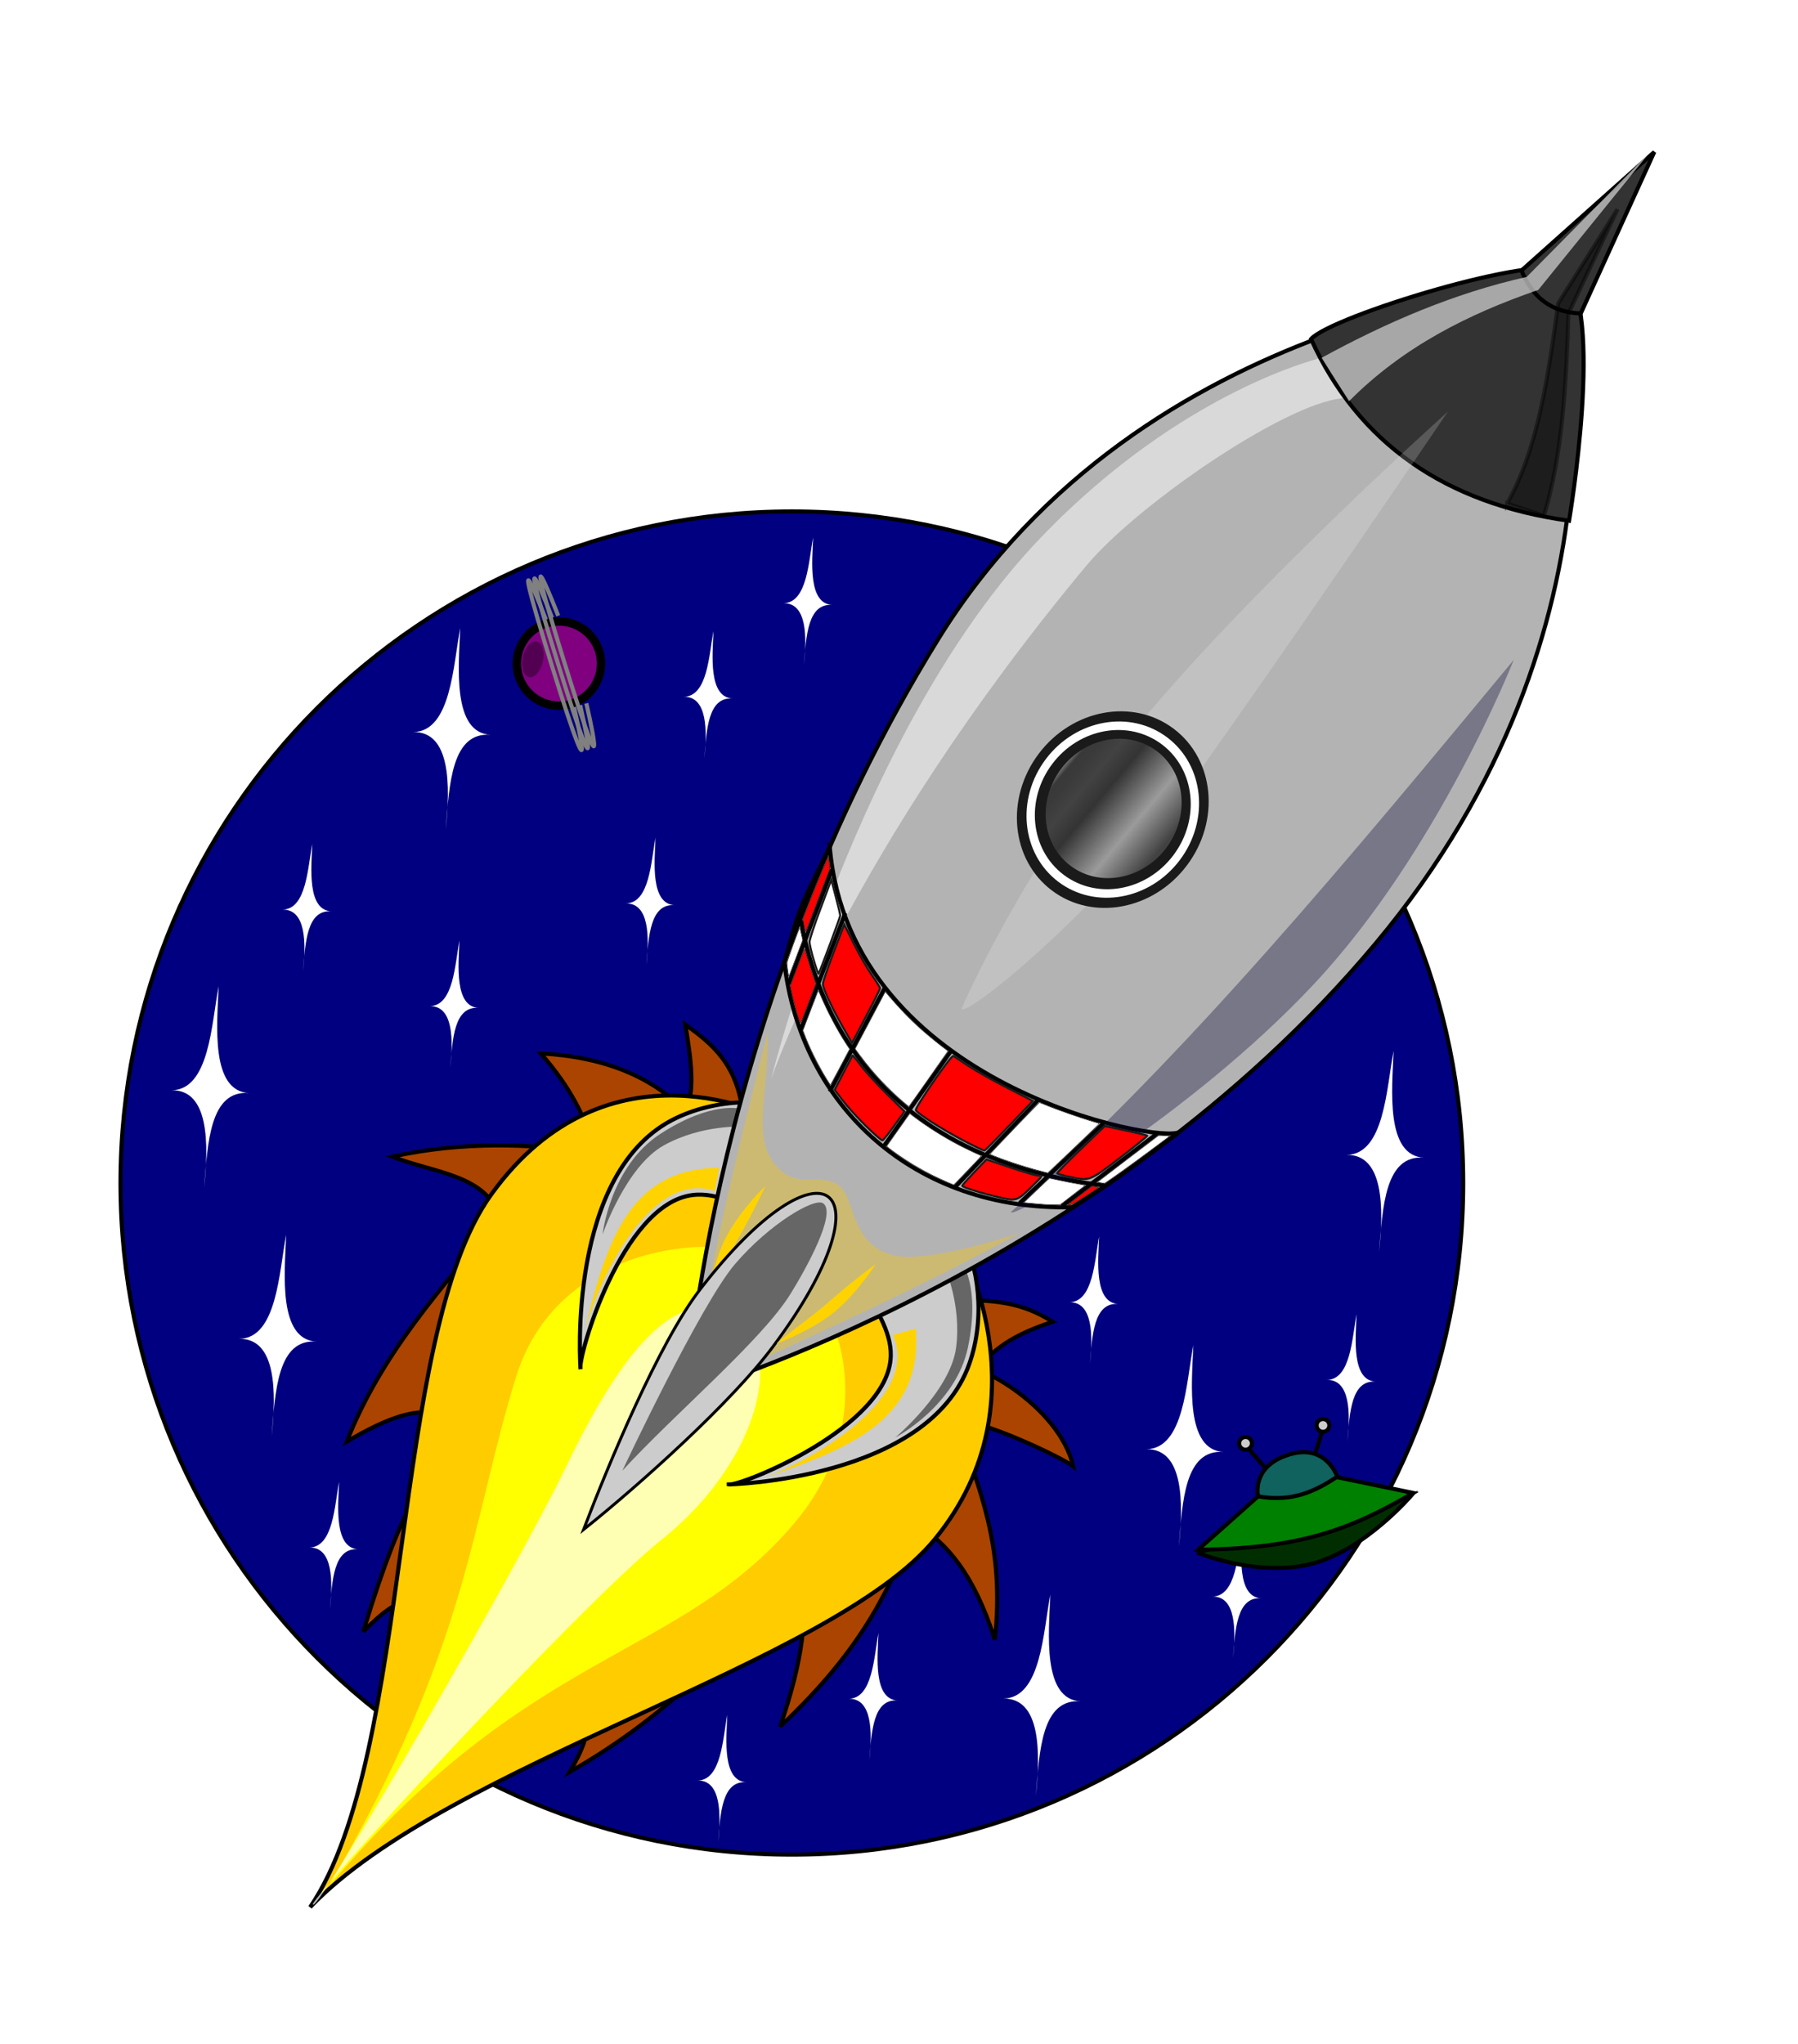 <?xml version="1.0" encoding="UTF-8"?>
<svg version="1.1" viewBox="0 0 440 500" viewBoxH="0 0 379.32 434.43" xmlns="http://www.w3.org/2000/svg" xmlns:xlink="http://www.w3.org/1999/xlink">
<defs>
<linearGradient id="o" x1="412.15" x2="451.67" y1="412.3" y2="414.52" gradientUnits="userSpaceOnUse">
<stop stop-color="#939393" offset="0"/>
<stop stop-color="#393939" offset=".062"/>
<stop stop-color="#3a3a3a" offset=".125"/>
<stop stop-color="#424242" offset=".25"/>
<stop stop-color="#343434" offset=".397"/>
<stop stop-color="#9b9b9b" offset=".723"/>
<stop stop-color="#424242" offset="1"/>
</linearGradient>
<filter id="p" color-interpolation-filters="sRGB">
<feGaussianBlur in="SourceAlpha" result="result0" stdDeviation="2"/>
<feComposite in="SourceGraphic" in2="result0" k2="1" k3="10" operator="arithmetic" result="result3"/>
<feComposite in="result3" in2="result3" operator="in" result="result4"/>
</filter>
</defs>
<g transform="translate(-99.67 -272.68)">
<g transform="translate(565.57,31.574)">
<g transform="translate(-636.4,42.426)">
<path d="m528.57 488.08c0 90.732-73.553 164.29-164.29 164.29-90.732 0-164.29-73.553-164.29-164.29s73.553-164.29 164.29-164.29c90.732 0 164.29 73.553 164.29 164.29z" fill="#000080" fill-rule="evenodd" stroke="#000" stroke-width="1px"/>
<path id="n" d="m271.6 377.76c9.321-0.101 9.772-16.462 11.536-25.446-0.41 9.453-2.014 25.68 7.464 26.125-9.569-0.818-10.172 12.07-11.027 23.241 1.155-10.893 1.206-24.116-7.973-23.92z" fill="#fff"/>
<use id="b" transform="translate(179.4,175.44)" width="744.094" height="1052.362" xlink:href="#n"/>
<use id="m" transform="translate(-222,-27)" width="744.094" height="1052.362" xlink:href="#b"/>
<use id="l" transform="translate(-16.525,-60.808)" width="744.094" height="1052.362" xlink:href="#m"/>
<use id="k" transform="translate(203.53,148.81)" width="744.094" height="1052.362" xlink:href="#l"/>
<use transform="translate(84,-133)" width="744.094" height="1052.362" xlink:href="#k"/>
<use id="j" transform="matrix(.632 0 0 .632 182.16 239.62)" width="744.094" height="1052.362" xlink:href="#b"/>
<use id="i" transform="translate(28,-53)" width="744.094" height="1052.362" xlink:href="#j"/>
<use id="h" transform="translate(-63,-19)" width="744.094" height="1052.362" xlink:href="#i"/>
<use id="a" transform="translate(-108.56,-97.556)" width="744.094" height="1052.362" xlink:href="#h"/>
<use id="g" transform="translate(-47.979,25.126)" width="744.094" height="1052.362" xlink:href="#a"/>
<use id="f" transform="translate(62.161,-75.68)" width="744.094" height="1052.362" xlink:href="#g"/>
<use id="e" transform="translate(24.383,-22.889)" width="744.094" height="1052.362" xlink:href="#f"/>
<use id="d" transform="translate(16,268)" width="744.094" height="1052.362" xlink:href="#e"/>
<use id="c" transform="translate(-37,20)" width="744.094" height="1052.362" xlink:href="#d"/>
<use transform="translate(-95,-57)" width="744.094" height="1052.362" xlink:href="#c"/>
<use transform="translate(-84.002,1.509)" width="744.094" height="1052.362" xlink:href="#a"/>
</g>
<g transform="matrix(.962 -.272 .272 .962 -764.31 190.69)" stroke="#000">
<path d="m452.15 575.04s12.242 9.744 25.854 10.274c13.612 0.53 28.67-9.619 28.67-9.619l-54.523-0.655z" fill="#002e00" stroke-width="1px"/>
<path d="m470.23 565.87s0.322-7.745 10.43-7.778c9.194-0.03 9.546 8.485 9.546 8.485s-4.419 4.596-10.43 3.889c-6.01-0.707-9.192-4.596-9.546-4.596z" fill="#29ff29" fill-opacity=".385" stroke-width="1px"/>
<path d="m452.56 574.44 17.67-8.567c7.774 3.758 13.883 2.521 19.799 0.707l16.963 8.817c-17.457 4.554-30.692 5.519-54.432-0.957z" fill="#008000" stroke-width="1px"/>
<path d="m486.38 559.86 4.375-6.625" fill="none" stroke-width="1px"/>
<path d="m473.75 559.49-2.875-6.125" fill="none" stroke-width="1px"/>
<path d="m491.81 553.49c0 0.863-0.7 1.562-1.562 1.562s-1.562-0.7-1.562-1.562c0-0.863 0.7-1.562 1.562-1.562s1.562 0.7 1.562 1.562z" fill="#ccc"/>
<path transform="translate(-19.438 -.938)" d="m491.81 553.49c0 0.863-0.7 1.562-1.562 1.562s-1.562-0.7-1.562-1.562c0-0.863 0.7-1.562 1.562-1.562s1.562 0.7 1.562 1.562z" fill="#ccc"/>
</g>
<g transform="matrix(.234 .752 -.752 .234 -111.27 88.057)">
<path d="m313.25 383.09c0 7.225-5.857 13.081-13.081 13.081s-13.081-5.857-13.081-13.081 5.857-13.081 13.081-13.081 13.081 5.857 13.081 13.081z" fill="#800080" stroke="#000" stroke-width="2.614"/>
<path transform="matrix(.872 .49 -.49 .872 227.5 -93.161)" d="m302.64 387.68c0 1.757-2.533 3.182-5.657 3.182-3.124 0-5.657-1.425-5.657-3.182s2.533-3.182 5.657-3.182c3.124 0 5.657 1.425 5.657 3.182z" fill="#530053"/>
<path d="m285.94 382.91s-37.919 2.475 14.407 2.475 14.142-2.74 14.142-2.74" fill="none" stroke="#808080" stroke-width="1.27px"/>
<path d="m285.94 380.91s-37.919 2.475 14.407 2.475 14.142-2.74 14.142-2.74" fill="none" stroke="#808080" stroke-width="1.27px"/>
<path d="m285.94 378.91s-37.919 2.475 14.407 2.475 14.142-2.74 14.142-2.74" fill="none" stroke="#808080" stroke-width="1.27px"/>
</g>
</g>
<g filter="url(#p)">
<g transform="translate(-68,74)">
<path d="m349.51 471.52c-1.291-12.543-7.629-17.514-14.142-22.223 1.434 8.505 2.502 16.645 0 21.213-7.97-8.211-19.389-13.261-35.355-14.142 7.056 8.081 11.41 16.162 13.132 24.244-15.685-2.105-31.826-2.843-49.497 1.01 9.962 3.944 23.611 4.509 26.264 15.152-14.189 16.837-28.979 33.206-37.376 54.548 9.755-5.684 19.143-9.901 26.264-5.051-7.393 17.09-11.653 16.637-22.223 51.518 11.167-11.254 10.486-5.273 15.152-7.071l39.396 23.234c-1.04 5.754 2.914 6.514-4.041 18.183 25.485-14.489 37.719-30.304 56.569-45.457 1.493 7.117 0.763 17.264-5.051 34.345 21.385-20.072 26.798-34.59 33.335-49.497 7.212 4.544 13.967 11.823 19.193 28.284 2.553-23.093-4.006-37.073-9.091-52.528 0.808-3.717 25.378 7.774 28.284 10.102-3.609-15.106-24.427-25.427-24.244-23.234 4.037-4.041 6.835-8.081 19.193-12.122-10.858-6.939-19.619-4.444-29.294-6.061l-46.467-44.447z" fill="#a40" stroke="#000" stroke-width="1px"/>
<g fill="#fc0" stroke="#000" stroke-width="1px">
<path d="m357.14 472.36s-40.577-21.33-69.286 18.571c-24.985 34.726-18.785 136.78-44.286 174.29 33.845-35.384 127.72-59.308 152.86-90 28.276-34.529 5-74.286 5-74.286l-44.286-28.571z"/>
<path d="m354.32 473s-35.995-19.196-63.02 20.307c-23.52 34.38-17.964 127.73-41.969 164.87 31.86-35.032 117.67-53.594 141.33-83.98 26.618-34.185 10.764-73.261 10.764-73.261l-47.105-27.931z" display="none"/>
<path d="m354.32 473s-33.074-16.635-60.099 22.869c-23.52 34.38-18.964 121.97-42.969 159.11 31.86-35.032 113.82-52.313 137.49-82.699 26.618-34.185 12.685-71.34 12.685-71.34l-47.105-27.931z" display="none"/>
<path d="m354.32 473s-29.872-14.713-56.897 24.79c-23.52 34.38-22.166 120.05-46.171 157.18 31.86-35.032 110.62-52.953 134.29-83.34 26.618-34.185 15.887-70.7 15.887-70.7l-47.105-27.931z" display="none"/>
</g>
<g fill="#ff0">
<path d="m248 660.36c49.148-58.719 85.358-55.328 114-89 21.391-25.148 12-56-3-64s-54.741-4.92-65 28c-11.167 35.833-11.344 65.656-46 125z"/>
<path d="m250.56 654.6c49.148-58.719 79.594-50.845 108.24-84.517 21.391-25.148 15.202-54.719 0.202-62.719s-52.179-2.359-62.438 30.562c-11.167 35.833-11.344 57.331-46 116.67z" display="none"/>
<path d="m255.04 653.96c49.148-58.719 75.111-50.205 103.75-83.877 21.391-25.148 15.202-54.719 0.202-62.719s-48.977-1.078-59.236 31.842c-11.167 35.833-10.063 55.409-44.719 114.75z" display="none"/>
<path d="m260.17 643.71c49.148-58.719 66.146-39.958 94.788-73.63 21.391-25.148 19.045-54.719 4.045-62.719s-48.977-1.078-59.236 31.842c-11.167 35.833-4.94 45.163-39.596 104.51z" display="none"/>
</g>
<path d="m244.29 664.59c1.257 1.885 50.299-82.994 61.575-106.44 9.915-20.618 25.026-47.13 41.132-37.789 13.01 7.546 7.083 35.355-17.425 54.96-20.096 16.077-87.85 89.786-85.282 89.272z" fill="#fff" opacity=".7"/>
</g>
<g animaRotate=".5" animaRotate-center-x="220" animaRotate-center-y="440" animaRotate-dur="150">
<path d="m278.01 635.81s48.748-1.091 58.841-29.419c8.056-22.608-6.71-51.479-22.006-37.667-14.772 13.34 3.161 22.817 2.809 35.69-0.478 17.448-36.999 31.954-39.644 31.397z" fill="#ccc" stroke="#000" stroke-width="1px"/>
<path d="m241.74 607.55s-3.681-48.621 23.524-61.436c21.712-10.228 51.889 1.643 39.638 18.217-11.831 16.006-23.017-0.915-35.793 0.695-17.318 2.182-28.182 39.946-27.369 42.525z" fill="#ccc" stroke="#000" stroke-width="1px"/>
<path d="m281.07 543.95s-7.133-2.123-19.814 6.119c-12.301 7.994-14.127 24.583-14.127 24.583s5.656-16.629 15.023-21.802c9.367-5.173 19.473-4.562 19.473-4.562l-0.554-4.338z" fill="#666"/>
<path d="m335.05 581.54s4.57 5.873 1.503 20.683c-2.976 14.365-17.766 22.097-17.766 22.097s13.435-11.314 14.849-21.92c1.414-10.607-2.828-19.799-2.828-19.799l4.243-1.061z" fill="#666"/>
<path d="m479.14 342.08s-99.72 5.728-150 87.143c-55.544 89.94-61.429 184.29-61.429 184.29s101.12-29.429 168.57-110c65.324-78.034 47.143-160 42.857-161.43z" fill="#b3b3b3" stroke="#000" stroke-width="1px"/>
<path d="m423.09 360.21s-33.895 7.781-68.589 43.841c-44.901 46.669-66.114 132.58-66.114 132.58s18.552-55.223 77.024-125.45c13.08-15.71 51.483-41.635 64.135-41.099 3.354-3.906-6.456-10.499-6.456-9.873z" fill="#fff" opacity=".5"/>
<path d="m287.5 525.36c0.374 14.331-3.768 24.889 1.61 31.899 5.15 6.712 10.41 2.21 15.39 5.101 4.717 2.738 2.669 14.166 13.42 17.313 8.183 2.396 31.08-5.313 31.08-5.313-24.669 13.666-52.706 26.147-80 38.5 3.596-28.421 10.917-57.75 18.5-87.5z" fill="#d3bc5f" opacity=".77"/>
<path d="m272.73 590.43s1.582-9.491 4.779-15.386c3.763-6.941 9.447-12.19 9.447-12.19s-3.335 7.12-6.455 12.475c-2.898 4.973-7.476 15.297-7.77 15.102z" fill="#ffd300"/>
<path d="m242.48 646.85c6.098-16.008 18.426-45.637 28.435-58.644 30.211-39.262 47.733-26.048 17.859 13.971-10.1 13.529-32.446 33.619-46.294 44.673z" fill="#ccc" stroke="#000" stroke-width=".72px"/>
<path d="m420.5 355.61c11.603 25.513 32.879 40.275 63.146 44.457 0 0 8.881-52.166-1.396-60.957-5.474-4.682-56.566 10.834-61.75 16.5z" fill="#333" stroke="#000" stroke-width="1px"/>
<path d="m302.73 479.86c4.978 58.63 81.382 72.845 85.61 69.701-11.785 8.623-14.479 11.166-26.264 18.435-38.381 0.957-66.371-24.495-70.458-59.852 3.727-13.81 4.018-13.801 11.112-28.284z" fill="none" stroke="#000" stroke-width="1px"/>
<path d="m295.65 497.79c5.444 30.003 25.549 58.864 74.246 64.902" fill="none" stroke="#000" stroke-width="1px"/>
<path d="m303.23 485.42-10.607 28.032" fill="none" stroke="#000" stroke-width="1px"/>
<path d="m359.55 567.75 23.486-17.93" fill="none" stroke="#000" stroke-width="1px"/>
<path d="m295.64 524.53 10.877-28.499" fill="#f00" stroke="#000" stroke-width="1px"/>
<path d="m349.19 566.99 20.708-19.698" fill="none" stroke="#000" stroke-width="1px"/>
<path d="m316.11 552.85 16.415-23.234" fill="none" stroke="#000" stroke-width="1px"/>
<path d="m333.28 563.2 20.46-21.46" fill="none" stroke="#000" stroke-width="1px"/>
<path d="m302.73 539.72 13.385-25.254" fill="none" stroke="#000" stroke-width="1px"/>
<path d="m305.93 523.93c-2.661-4.652-4.892-9.473-4.892-10.574 0-0.435 1.179-3.887 2.62-7.67l2.62-6.878 2.336 4.714c1.285 2.592 3.256 6.025 4.38 7.627 1.124 1.602 2.044 3.08 2.044 3.285 0 0.204-1.546 3.304-3.435 6.889l-3.435 6.518-2.237-3.911z" fill="#f00" stroke="#1a1a1a" stroke-width=".5"/>
<path d="m311.58 548.14c-2.03-1.995-4.584-4.807-5.675-6.249l-1.984-2.622 2.129-4.128c1.171-2.271 2.178-4.191 2.237-4.267 0.06-0.076 1.022 1.071 2.137 2.549s3.956 4.589 6.312 6.913l4.283 4.226-2.501 3.475c-1.375 1.911-2.669 3.533-2.875 3.603s-2.035-1.505-4.065-3.5z" fill="#f00" stroke="#1a1a1a" stroke-width=".5"/>
<path d="m347.07 569.16c43.478-38.856 83.236-87.01 123.04-135.06 0 0-18.385 46.669-48.79 79.196-30.406 32.527-74.246 57.983-74.246 55.861z" fill="#003" opacity=".333"/>
<path d="m335.29 551.61c-5.019-2.643-10.923-6.41-11.494-7.334-0.336-0.544 8.691-13.604 9.187-13.291 0.169 0.107 1.77 1.173 3.557 2.369s6.093 3.629 9.567 5.407l6.317 3.232-5.749 6.012c-3.162 3.307-5.892 6.063-6.067 6.126s-2.568-1.071-5.318-2.519z" fill="#f00" stroke="#1a1a1a" stroke-width=".5"/>
<path d="m344.79 565.72c-4.505-0.996-9.775-2.63-9.642-2.989 0.078-0.211 1.443-1.743 3.032-3.405l2.89-3.022 5.859 1.972c3.223 1.085 6.253 1.975 6.734 1.979 0.481 4e-3 0.875 0.101 0.875 0.215s-1.294 1.46-2.875 2.99c-2.972 2.876-3.421 3.023-6.875 2.26z" fill="#f00" stroke="#1a1a1a" stroke-width=".5"/>
<path d="m361.42 560.57c-1.576-0.339-2.943-0.714-3.036-0.833-0.094-0.119 2.49-2.779 5.741-5.911l5.911-5.694 5.101 1.086c2.806 0.597 5.182 1.167 5.281 1.266 0.099 0.099-2.928 2.561-6.726 5.472-7.417 5.684-7.372 5.667-12.272 4.614z" fill="#f00" stroke="#1a1a1a" stroke-width=".5"/>
<path d="m361.01 567.35c0.065-0.059 1.425-1.101 3.021-2.316l2.903-2.209 0.77 0.124c0.424 0.068 0.791 0.144 0.816 0.169 0.053 0.053-2.217 1.549-4.845 3.194-1.476 0.924-1.921 1.145-2.306 1.145-0.274 0-0.427-0.046-0.359-0.107z" fill="#f00" stroke="#1a1a1a" stroke-width=".125"/>
<path d="m295.03 521.49c-0.643-2.066-1.043-3.554-1.536-5.719l-0.427-1.875 1.712-4.531c0.941-2.492 1.747-4.531 1.79-4.531s0.152 0.295 0.243 0.656c0.321 1.277 1.496 5.05 1.995 6.406l0.506 1.375-1.841 4.843c-1.012 2.664-1.873 4.843-1.913 4.844s-0.278-0.66-0.529-1.468z" fill="#f00" stroke="#1a1a1a" stroke-width=".125"/>
<path d="m296.78 500.46c-0.072-0.198-0.6-2.722-0.615-2.939-0.013-0.19 2.964-7.626 4.695-11.727l1.521-3.603 0.218 1.416c0.148 0.963 0.179 1.496 0.097 1.666-0.066 0.138-1.365 3.541-2.885 7.562s-2.809 7.425-2.864 7.562c-0.078 0.199-0.112 0.212-0.166 0.062z" fill="#f00" stroke="#1a1a1a" stroke-width=".125"/>
<path d="m298.81 507.57c-0.569-1.912-1.035-3.926-1.035-4.476 0-0.549 1.2-4.196 2.666-8.102l2.666-7.103 1.091 4.156c0.6 2.286 1.088 4.359 1.084 4.607-6e-3 0.432-5.009 13.865-5.297 14.222-0.076 0.095-0.605-1.392-1.175-3.304z" fill="#fff" stroke="#1a1a1a" stroke-width=".5"/>
<path d="m292.46 510.16c-0.114-0.855-0.208-1.7-0.208-1.879 3.9e-4 -0.397 2.978-8.613 3.121-8.612 0.036 2.6e-4 0.214 0.678 0.394 1.506l0.328 1.505-1.622 4.275c-0.892 2.352-1.663 4.384-1.714 4.517-0.058 0.154-0.167-0.324-0.3-1.312z" fill="#fff" stroke="#1a1a1a" stroke-width=".125"/>
<path d="m301.87 536.52c-2.068-3.388-4.223-7.747-5.362-10.849l-0.344-0.938 1.791-4.688c0.985-2.578 1.834-4.787 1.887-4.909 0.071-0.164 0.287 0.224 0.832 1.5 1.538 3.599 3.918 8.082 5.943 11.191l0.971 1.491-2.31 4.364c-1.27 2.4-2.347 4.364-2.393 4.364s-0.502-0.687-1.014-1.526z" fill="#fff" stroke="#1a1a1a" stroke-width=".125"/>
<path d="m320.87 542.39c-4.191-3.624-7.494-7.161-10.714-11.474l-1.238-1.658 7.396-13.974 0.294 0.346c3.153 3.704 5.748 6.402 8.581 8.919 1.599 1.421 4.869 4.084 5.904 4.807 0.291 0.203 0.53 0.407 0.531 0.452 2e-3 0.069-9.238 13.225-9.489 13.511-0.045 0.051-0.614-0.367-1.264-0.929z" fill="#fff" stroke="#1a1a1a" stroke-width=".125"/>
<path d="m331.44 561.85c-4.737-2.018-9.315-4.642-13.473-7.721-1.225-0.907-1.333-1.02-1.188-1.231 0.088-0.128 1.367-1.939 2.841-4.025l2.68-3.792 1.295 0.975c3.035 2.285 7.035 4.8 10.657 6.702 1.55 0.814 4.534 2.235 5.322 2.534 0.325 0.124 0.309 0.146-1.544 2.092-1.03 1.082-2.569 2.685-3.419 3.563l-1.546 1.596-1.625-0.692z" fill="#fff" stroke="#1a1a1a" stroke-width=".125"/>
<path d="m354.31 559.16c-0.963-0.252-2.718-0.747-3.901-1.1-3.169-0.946-8.451-2.861-8.434-3.058 0.016-0.191 11.916-12.587 12.083-12.587 0.092 0 0.626 0.196 1.187 0.437 2.739 1.172 9.289 3.46 12.605 4.402 0.435 0.124 0.782 0.281 0.772 0.349-0.014 0.096-8.702 8.415-12 11.49l-0.562 0.524-1.75-0.458z" fill="#fff" stroke="#1a1a1a" stroke-width=".125"/>
<path d="m355.44 567.33c-0.412-0.022-1.657-0.124-2.765-0.226-1.109-0.102-2.112-0.186-2.229-0.186-0.118 0-0.195-0.042-0.172-0.094 0.035-0.078 4.535-4.391 5.809-5.566l0.392-0.362 2.67 0.563c1.469 0.31 3.439 0.692 4.38 0.851 0.94 0.158 1.685 0.327 1.656 0.374-0.029 0.048-1.314 1.047-2.854 2.221s-2.886 2.22-2.991 2.324c-0.188 0.188-1.613 0.225-3.895 0.102z" fill="#fff" stroke="#1a1a1a" stroke-width=".125"/>
<path d="m369.02 562.01c-0.652-0.1-0.765-0.15-0.625-0.281 0.244-0.228 14.37-10.994 14.671-11.182 0.189-0.118 0.574-0.131 1.56-0.052l1.309 0.105-3.622 2.697c-6.395 4.761-12.18 8.888-12.405 8.849-0.051-9e-3 -0.45-0.071-0.887-0.138z" fill="#fff" stroke="#1a1a1a" stroke-width=".125"/>
<path d="m242.6 598.86c3.427-13.038 16.255-40.172 31.997-34.825l1.061-5.657c-22.972 9e-3 -28.033 20.224-33.057 40.482z" fill="#ffd300"/>
<path d="m286.43 634.28c12.673-4.596 38.532-19.831 31.78-35.023l5.537-1.569c2.074 22.878-17.598 29.752-37.317 36.592z" fill="#ffd300"/>
<path d="m289.75 601.36s8.985-3.443 14.125-7.75c6.052-5.071 10.062-11.688 10.062-11.688s-6.312 4.688-10.938 8.812c-4.295 3.831-13.5 10.375-13.25 10.625z" fill="#ffd300"/>
<path d="m251.97 632.45s19.092-40.659 27.577-50.558c8.485-9.899 19.494-16.334 21.567-14.849 3.371 2.414-4.214 16.045-7.96 22.102-7.11 11.495-28.102 29.063-41.184 43.305z" fill="#666"/>
<path d="m504.5 309.86-32.5 29c2.79 6.905 7.71 10.261 14.5 10.5l18-39.5z" fill="#333" stroke="#000" stroke-width="1px"/>
<path d="m503.34 310.01-30.052 30.406c-17.78 3.986-34.305 11.111-50.205 19.799l6.718 10.607c13.288-13.375 29.273-21.357 46.316-27.224l27.224-33.588z" fill="#d9d9d9" opacity=".7"/>
<path d="m468.5 395.86c7.653-13.719 10.047-31.382 12.5-49l14.5-23-12 25.5c-0.55 17.467-1.51 34.66-6 49.5l-9-3z" opacity=".441" stroke="#000" stroke-width="1px"/>
<path d="m335 519.36s15-35 43-69 76-77 76-77-40 59-63 91-56 58-56 55z" fill="#fff" opacity=".191"/>
<g transform="translate(446.89,360.62)">
<path transform="matrix(.732 .553 -.603 .799 -153.12 -470.83)" d="m473.76 415.97c0 13.389-10.854 24.244-24.244 24.244-13.389 0-24.244-10.854-24.244-24.244 0-13.389 10.854-24.244 24.244-24.244 13.389 0 24.244 10.854 24.244 24.244z" fill="#1a1a1a" stroke="#1a1a1a"/>
<path transform="matrix(.648 .489 -.533 .707 -135.51 -393.4)" d="m453.31 412.3c0 11.228-9.102 20.329-20.329 20.329-11.228 0-20.329-9.102-20.329-20.329s9.102-20.329 20.329-20.329c11.228 0 20.329 9.102 20.329 20.329z" fill="url(#o)" stroke="#1a1a1a"/>
<path transform="matrix(.732 .553 -.603 .799 -153.12 -470.83)" d="m470.82 415.97c0 11.611-9.536 21.023-21.3 21.023s-21.3-9.412-21.3-21.023c0-11.611 9.536-21.023 21.3-21.023s21.3 9.412 21.3 21.023z" fill="none" stroke="#fff" stroke-width="2.148"/>
</g>
</g>
</g>
</g>
<script>//&lt;![CDATA[   
   /** Javascript code provided by Aukipa - www.http://www.portaloha.com/creative-dept/index.html
        * Javascript code for rotating a group around point x,y by a set degree
        * Incomplete code snippet works in Chrome, Edge, Internet Explorer
        */ 

RotateGroup = new function()
    {
      var angleChange = 0;
      var  angleinc = 1;
     
/** dummy0A = document.getElementById("NewPath2").getAttribute("d");
      dummy1A = document.getElementById("path3835-1").getAttribute("d");
      dummy2A = document.getElementById("path3837-1").getAttribute("d");
      dummy3A = document.getElementById("path3839-5").getAttribute("d");
      dummy4A = document.getElementById("path3841-2").getAttribute("d");
      animaArrayA = [  dummy0A,
                                     dummy1A,
                                     dummy2A,
                                     dummy3A,
                                     dummy4A];
     ArrayLenA = animaArrayA.length;
*/

      window.addEventListener("load", function(e) {animateRotate(); }, false);
      
     /** Intialize variables for animateRotate()
       */
      RotateGroupId="SpaceShip";
      dummyRotate = document.getElementById(RotateGroupId).getAttribute("animaRotate");
      dummyDur = document.getElementById(RotateGroupId).getAttribute("animaRotate-dur");
      dummyCenterX =  document.getElementById(RotateGroupId).getAttribute("animaRotate-center-x");
      dummyCenterY =  document.getElementById(RotateGroupId).getAttribute("animaRotate-center-y");

       function animateRotate()
      {
        if(angleChange &gt;=dummyRotate) { angleChange = 0;} else {angleChange = dummyRotate;} ;    
	document.getElementById(RotateGroupId).setAttribute("transform", "rotate(" + angleChange + " ,"+dummyCenterX  + " ,"+ dummyCenterY + ")");    
 	 window.setTimeout(animateRotate,dummyDur);}
        
    }()
//]]&gt;</script>
<script>/** Javascript functions are global across the whole document, so each animation
   * reguires a unigue name.
    */  

StringArt = new function()
    {
      var x = 3;xA=3;angleChange = 0;
      var xinc = -1;xincA = -1; angleinc = 1;
      var animaArray, path, ArrayLen, i;
      var dummy, dummyLen, dummyArray;
     

dummyPaths = document.getElementById("Flame1");
dummyLen = dummyPaths.childElementCount;

dummy0 = document.getElementById("Flame1A").getAttribute("d");
dummy1 = document.getElementById("Flame1B").getAttribute("d");
dummy2 = document.getElementById("Flame1C").getAttribute("d");
dummy3 = document.getElementById("Flame1D").getAttribute("d");

animaArray = [ dummy0,
                            dummy1,
                            dummy2,
                            dummy3];

ArrayLen = animaArray.length;

dummy0A = document.getElementById("Flame2A").getAttribute("d");
dummy1A = document.getElementById("Flame2B").getAttribute("d");
dummy2A = document.getElementById("Flame2C").getAttribute("d");
dummy3A = document.getElementById("Flame2D").getAttribute("d");

animaArrayA = [  dummy0A,
                              dummy1A,
                              dummy2A,
                              dummy3A
                              ];



ArrayLenA = animaArrayA.length;

      window.addEventListener("load", function(e) {animate(); }, false);
      window.addEventListener("load", function(e) {animateA(); }, false);
      
      function animate()
      {
  
  if(x &gt;= ArrayLen-1)  xinc = -1;
        if(x &lt;= 0) xinc = 1;

        x += xinc;

     path=animaArray[x];
     document.getElementById("Flame1A").setAttribute("d",path);

        window.setTimeout(animate,150);}
      
   
      function animateA()
      {
  
  if(xA &gt;= ArrayLenA-1)  xincA = -1;
        if(xA &lt;= 0) xincA = 1;

        xA += xincA;

     pathA=animaArrayA[xA];
     document.getElementById("Flame2A").setAttribute("d",pathA);

        window.setTimeout(animateA,150);}
        
    }()</script>
</svg>
